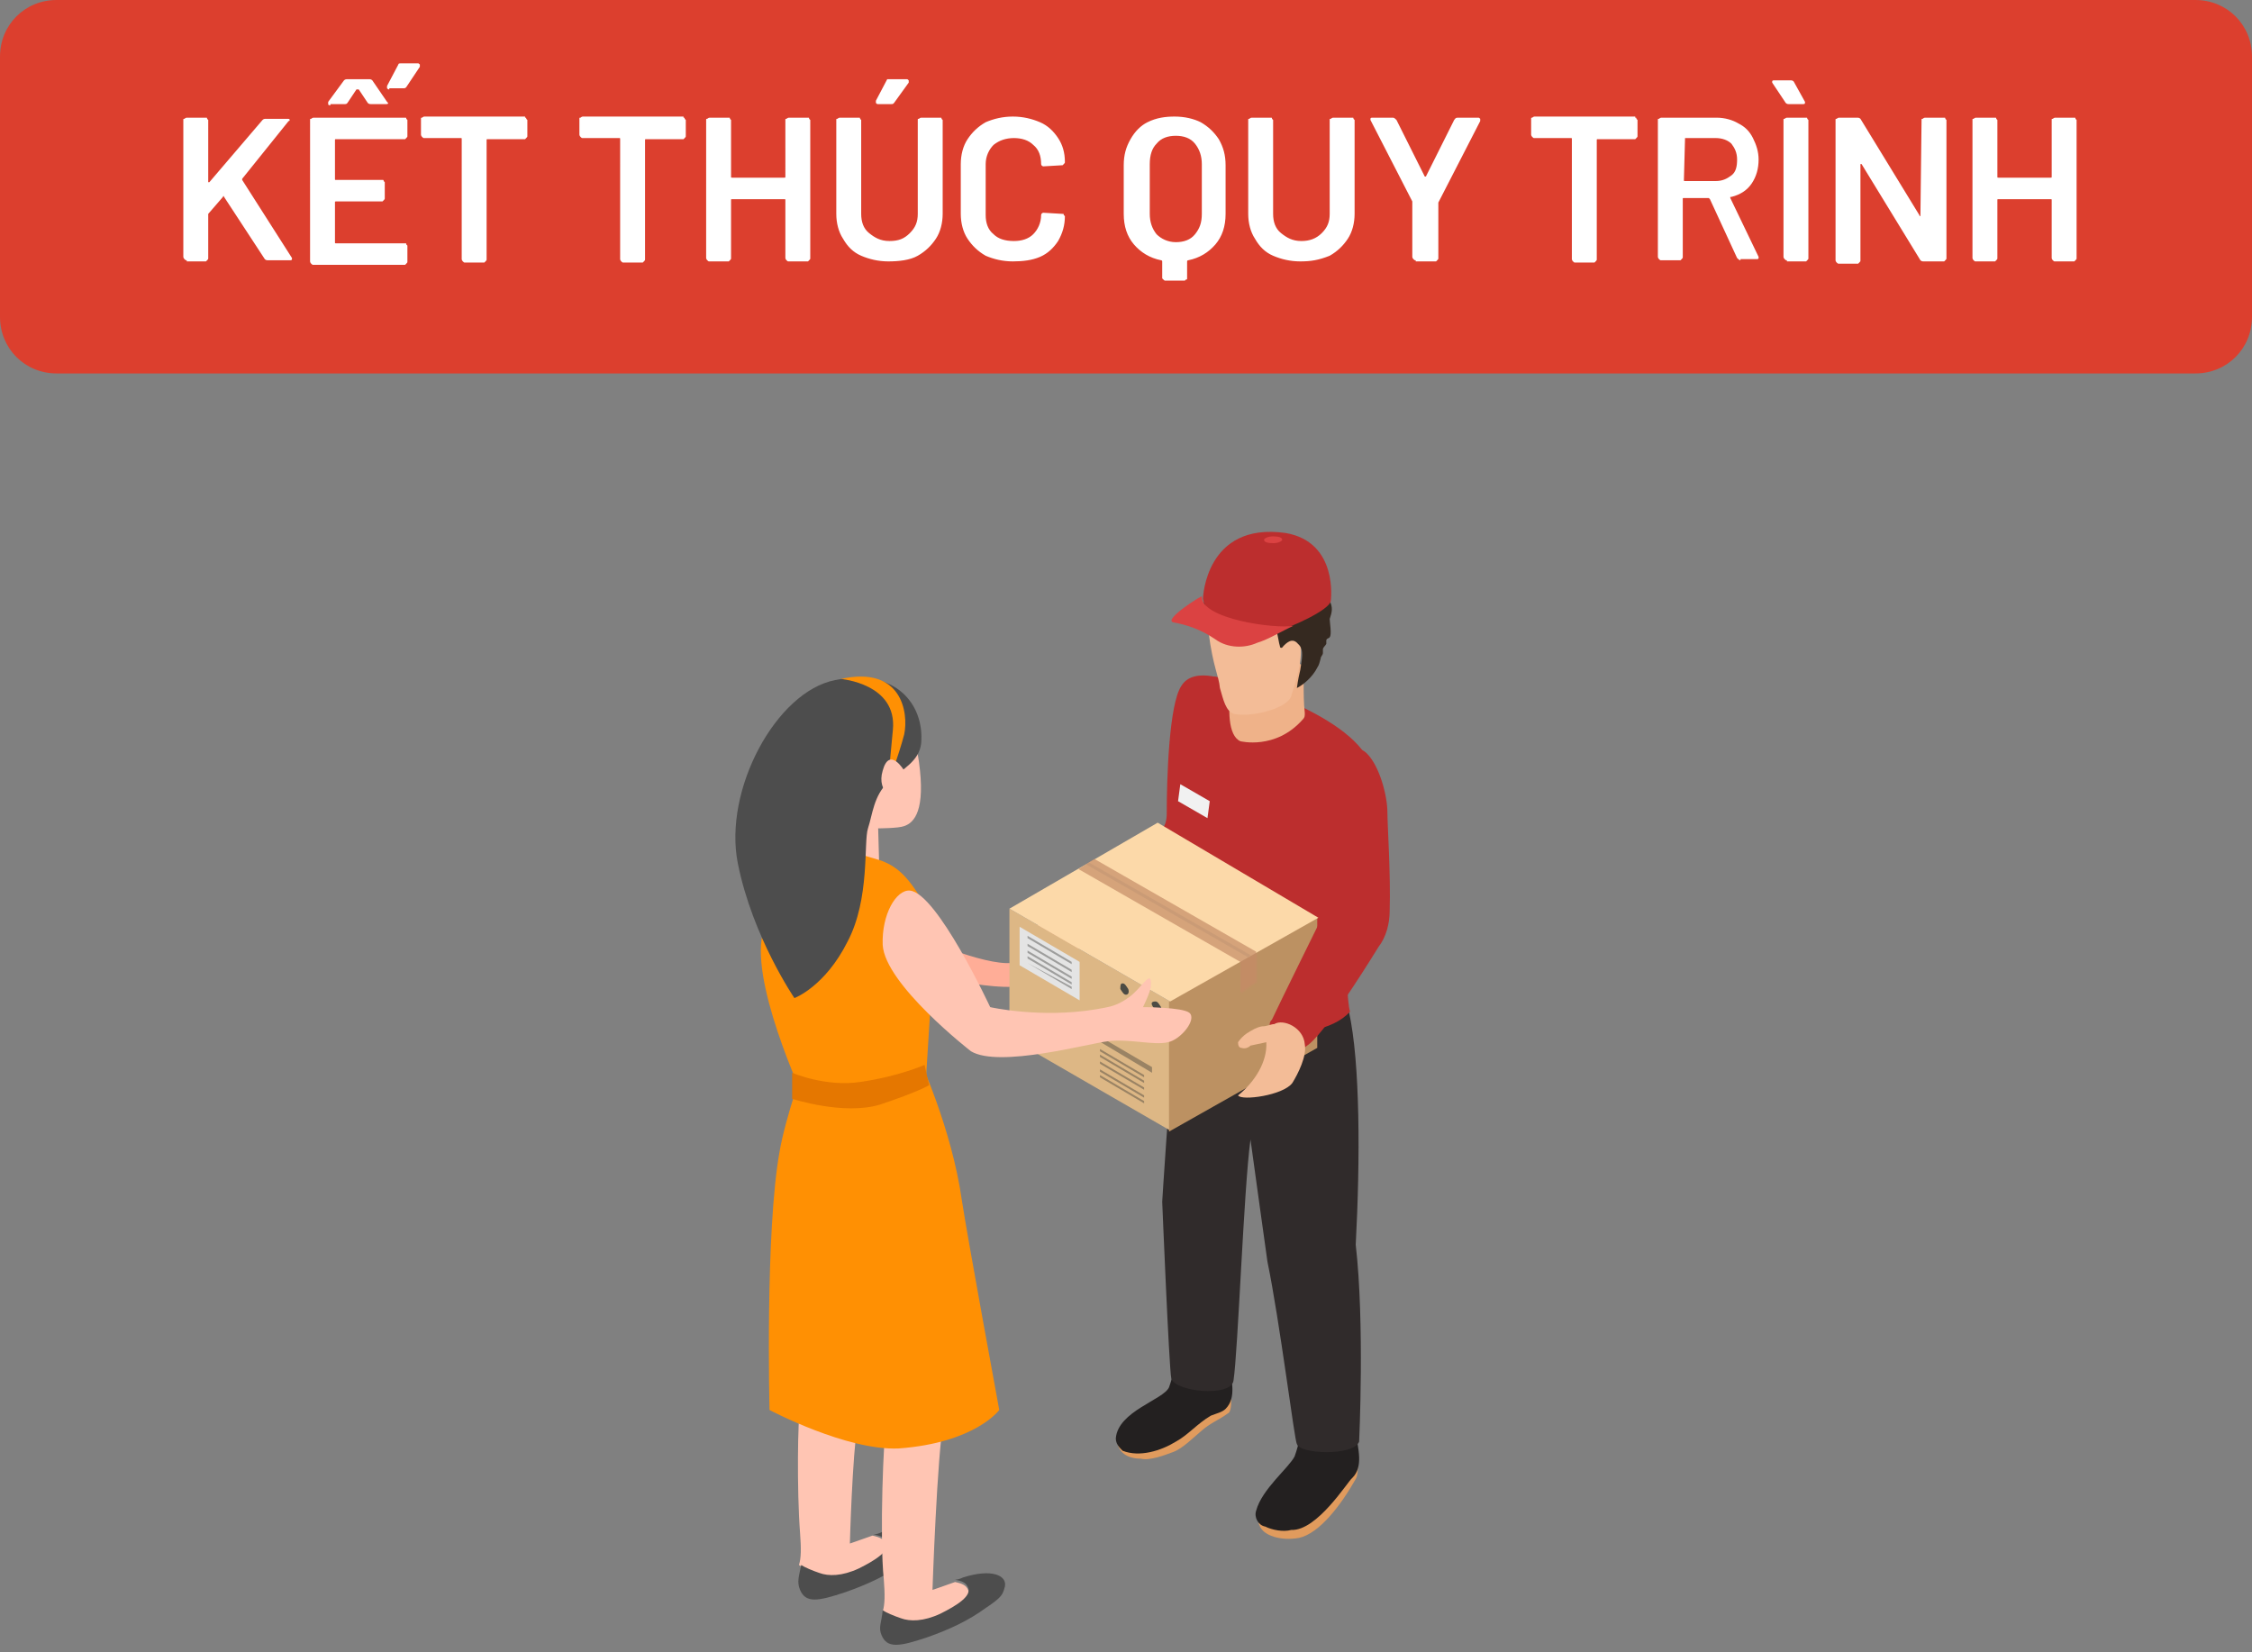 <?xml version="1.0" encoding="utf-8"?>
<!-- Generator: Adobe Illustrator 24.3.0, SVG Export Plug-In . SVG Version: 6.00 Build 0)  -->
<svg version="1.1" id="Layer_1" xmlns="http://www.w3.org/2000/svg" xmlns:xlink="http://www.w3.org/1999/xlink" x="0px" y="0px"
	 viewBox="0 0 199 146" style="enable-background:new 0 0 199 146;" xml:space="preserve">
<rect x="0" y="0" width="199" height="146" fill="#808080" stroke="none"/>
<style type="text/css">
	.st0{fill:#DC3F2E;}
	.st1{fill:#FFFFFF;}
	.st2{fill:#FFAD97;}
	.st3{fill:#BC2E2E;}
	.st4{fill:#E19B5D;}
	.st5{fill:#232020;}
	.st6{fill:#302B2B;}
	.st7{fill:#EFB289;}
	.st8{fill:#F3BC97;}
	.st9{fill:#352920;}
	.st10{fill:#DDB785;}
	.st11{fill:#BC9162;}
	.st12{fill:#FCD9A9;}
	.st13{opacity:0.7;fill:#C58C67;enable-background:new    ;}
	.st14{opacity:0.2;fill:#A47F65;enable-background:new    ;}
	.st15{fill:#E4E4E4;}
	.st16{opacity:0.4;fill:#363633;enable-background:new    ;}
	.st17{opacity:0.5;fill:#C58C67;enable-background:new    ;}
	.st18{fill:#4C4B44;}
	.st19{fill:#DB4242;}
	.st20{fill:#F1F1F1;}
	.st21{fill:#FFC5B3;}
	.st22{fill:#4D4D4D;}
	.st23{fill:#FF9003;}
	.st24{fill:#E57700;}
</style>
<path class="st0" d="M5,0h189c2.8,0,5,2.2,5,5v23c0,2.8-2.2,5-5,5H5c-2.8,0-5-2.2-5-5V5C0,2.2,2.2,0,5,0z"/>
<path class="st1" d="M16.5,23c-0.1,0-0.1,0-0.2-0.1c0,0-0.1-0.1-0.1-0.2V10.6c0-0.1,0-0.1,0.1-0.1c0,0,0.1-0.1,0.2-0.1h1.7
	c0.1,0,0.1,0,0.1,0.1c0,0,0.1,0.1,0.1,0.1V16c0,0,0,0.1,0,0.1c0,0,0,0,0.1,0l4.7-5.5c0.1-0.1,0.2-0.1,0.3-0.1h1.9
	c0.1,0,0.2,0,0.2,0.1c0,0,0,0.1-0.1,0.1l-4.1,5.1c0,0,0,0.1,0,0.1l4.4,6.9c0,0.1,0,0.1,0,0.1c0,0.1-0.1,0.1-0.2,0.1h-1.9
	c-0.1,0-0.2,0-0.3-0.1l-3.6-5.5c0-0.1-0.1-0.1-0.1,0l-1.3,1.5c0,0,0,0.1,0,0.1v3.8c0,0.1,0,0.1-0.1,0.2c0,0-0.1,0.1-0.1,0.1H16.5z
	 M36,12c0,0.1,0,0.1-0.1,0.2c0,0-0.1,0.1-0.1,0.1h-6.1c-0.1,0-0.1,0-0.1,0.1v3.4c0,0.1,0,0.1,0.1,0.1h4.1c0.1,0,0.1,0,0.1,0.1
	c0,0,0.1,0.1,0.1,0.1v1.4c0,0.1,0,0.1-0.1,0.2c0,0-0.1,0.1-0.1,0.1h-4.1c-0.1,0-0.1,0-0.1,0.1v3.5c0,0.1,0,0.1,0.1,0.1h6.1
	c0.1,0,0.1,0,0.1,0.1c0,0,0.1,0.1,0.1,0.1v1.4c0,0.1,0,0.1-0.1,0.2c0,0-0.1,0.1-0.1,0.1h-8.1c-0.1,0-0.1,0-0.2-0.1
	c0,0-0.1-0.1-0.1-0.2V10.6c0-0.1,0-0.1,0.1-0.1c0,0,0.1-0.1,0.2-0.1h8.1c0.1,0,0.1,0,0.1,0.1c0,0,0.1,0.1,0.1,0.1V12z M29.2,9.3
	c-0.1,0-0.2,0-0.2-0.1c0-0.1,0-0.1,0-0.2l1.4-1.9C30.5,7,30.6,7,30.7,7h1.9c0.1,0,0.2,0,0.3,0.1L34.2,9c0,0,0.1,0.1,0.1,0.1
	c0,0.1-0.1,0.1-0.2,0.1h-1.3c-0.1,0-0.2,0-0.3-0.1l-0.8-1.2c0,0,0,0-0.1,0s0,0-0.1,0l-0.8,1.2c-0.1,0.1-0.1,0.1-0.3,0.1H29.2z
	 M34.4,7.9c-0.1,0-0.1,0-0.2-0.1c0,0,0-0.1,0-0.2l1-1.9c0-0.1,0.1-0.1,0.3-0.1h1.4c0.1,0,0.1,0,0.2,0.1c0,0,0,0.1,0,0.2l-1.2,1.8
	c-0.1,0.1-0.1,0.1-0.3,0.1H34.4z M46.4,10.4c0.1,0,0.1,0,0.1,0.1c0,0,0.1,0.1,0.1,0.1V12c0,0.1,0,0.1-0.1,0.2c0,0-0.1,0.1-0.1,0.1
	h-3.3c-0.1,0-0.1,0-0.1,0.1v10.5c0,0.1,0,0.1-0.1,0.2c0,0-0.1,0.1-0.1,0.1h-1.7c-0.1,0-0.1,0-0.2-0.1c0,0-0.1-0.1-0.1-0.2V12.3
	c0-0.1,0-0.1-0.1-0.1h-3.2c-0.1,0-0.1,0-0.2-0.1c0,0-0.1-0.1-0.1-0.2v-1.4c0-0.1,0-0.1,0.1-0.1c0,0,0.1-0.1,0.2-0.1H46.4z
	 M60.4,10.4c0.1,0,0.1,0,0.1,0.1c0,0,0.1,0.1,0.1,0.1V12c0,0.1,0,0.1-0.1,0.2c0,0-0.1,0.1-0.1,0.1h-3.3c-0.1,0-0.1,0-0.1,0.1v10.5
	c0,0.1,0,0.1-0.1,0.2c0,0-0.1,0.1-0.1,0.1h-1.7c-0.1,0-0.1,0-0.2-0.1c0,0-0.1-0.1-0.1-0.2V12.3c0-0.1,0-0.1-0.1-0.1h-3.2
	c-0.1,0-0.1,0-0.2-0.1c0,0-0.1-0.1-0.1-0.2v-1.4c0-0.1,0-0.1,0.1-0.1c0,0,0.1-0.1,0.2-0.1H60.4z M69.4,10.6c0-0.1,0-0.1,0.1-0.1
	c0,0,0.1-0.1,0.2-0.1h1.7c0.1,0,0.1,0,0.1,0.1c0,0,0.1,0.1,0.1,0.1v12.2c0,0.1,0,0.1-0.1,0.2c0,0-0.1,0.1-0.1,0.1h-1.7
	c-0.1,0-0.1,0-0.2-0.1c0,0-0.1-0.1-0.1-0.2v-5.1c0-0.1,0-0.1-0.1-0.1h-4.6c-0.1,0-0.1,0-0.1,0.1v5.1c0,0.1,0,0.1-0.1,0.2
	c0,0-0.1,0.1-0.1,0.1h-1.7c-0.1,0-0.1,0-0.2-0.1c0,0-0.1-0.1-0.1-0.2V10.6c0-0.1,0-0.1,0.1-0.1c0,0,0.1-0.1,0.2-0.1h1.7
	c0.1,0,0.1,0,0.1,0.1c0,0,0.1,0.1,0.1,0.1v5c0,0.1,0,0.1,0.1,0.1h4.6c0.1,0,0.1,0,0.1-0.1V10.6z M78.5,23.1c-0.9,0-1.7-0.2-2.4-0.5
	c-0.7-0.3-1.2-0.8-1.6-1.5c-0.4-0.6-0.6-1.4-0.6-2.2v-8.3c0-0.1,0-0.1,0.1-0.1c0,0,0.1-0.1,0.2-0.1h1.7c0.1,0,0.1,0,0.1,0.1
	c0,0,0.1,0.1,0.1,0.1v8.3c0,0.7,0.2,1.3,0.7,1.7s1,0.7,1.8,0.7s1.3-0.2,1.8-0.7s0.7-1,0.7-1.7v-8.3c0-0.1,0-0.1,0.1-0.1
	c0,0,0.1-0.1,0.2-0.1h1.7c0.1,0,0.1,0,0.1,0.1c0,0,0.1,0.1,0.1,0.1v8.3c0,0.8-0.2,1.6-0.6,2.2c-0.4,0.6-0.9,1.1-1.6,1.5
	S79.4,23.1,78.5,23.1z M77.6,9.2c-0.1,0-0.1,0-0.2-0.1c0,0,0-0.1,0-0.2l1-1.9C78.5,7,78.6,7,78.7,7h1.4c0.1,0,0.1,0,0.2,0.1
	c0,0,0,0.1,0,0.2L79,9.1c-0.1,0.1-0.1,0.1-0.3,0.1H77.6z M89.5,23.1c-0.9,0-1.7-0.2-2.4-0.5c-0.7-0.4-1.2-0.9-1.6-1.5
	c-0.4-0.6-0.6-1.4-0.6-2.2v-4.4c0-0.8,0.2-1.6,0.6-2.2c0.4-0.6,0.9-1.1,1.6-1.5c0.7-0.3,1.5-0.5,2.4-0.5c0.9,0,1.7,0.2,2.4,0.5
	c0.7,0.3,1.2,0.8,1.6,1.4c0.4,0.6,0.6,1.3,0.6,2.1c0,0.1,0,0.1-0.1,0.2c0,0-0.1,0.1-0.1,0.1l-1.7,0.1c-0.1,0-0.2-0.1-0.2-0.2
	c0-0.7-0.2-1.3-0.7-1.7c-0.4-0.4-1-0.6-1.7-0.6c-0.7,0-1.3,0.2-1.8,0.6c-0.4,0.4-0.7,1-0.7,1.7V19c0,0.7,0.2,1.3,0.7,1.7
	c0.4,0.4,1,0.6,1.8,0.6c0.7,0,1.3-0.2,1.7-0.6c0.4-0.4,0.7-1,0.7-1.7c0-0.1,0.1-0.2,0.2-0.2l1.7,0.1c0.1,0,0.1,0,0.1,0.1
	c0,0,0.1,0.1,0.1,0.1c0,0.8-0.2,1.5-0.6,2.2c-0.4,0.6-0.9,1.1-1.6,1.4C91.2,23,90.4,23.1,89.5,23.1z M103.8,10.3
	c0.9,0,1.7,0.2,2.3,0.5c0.7,0.4,1.2,0.9,1.6,1.5c0.4,0.7,0.6,1.4,0.6,2.3v4.3c0,1.1-0.3,2-0.9,2.7c-0.6,0.7-1.4,1.2-2.4,1.4
	c0,0-0.1,0-0.1,0.1v1.5c0,0.1,0,0.1-0.1,0.1c0,0-0.1,0.1-0.1,0.1H103c-0.1,0-0.1,0-0.2-0.1c0,0-0.1-0.1-0.1-0.1v-1.5
	c0,0,0-0.1-0.1-0.1c-1-0.2-1.8-0.7-2.4-1.4c-0.6-0.7-0.9-1.6-0.9-2.7v-4.3c0-0.9,0.2-1.6,0.6-2.3c0.4-0.7,0.9-1.2,1.5-1.5
	C102.2,10.4,103,10.3,103.8,10.3z M106.2,14.5c0-0.7-0.2-1.3-0.6-1.8c-0.4-0.5-1-0.7-1.7-0.7c-0.7,0-1.3,0.2-1.7,0.7
	c-0.4,0.4-0.6,1-0.6,1.8v4.4c0,0.7,0.2,1.3,0.6,1.8c0.4,0.4,1,0.7,1.7,0.7c0.7,0,1.3-0.2,1.7-0.7c0.4-0.5,0.6-1,0.6-1.8V14.5z
	 M114.9,23.1c-0.9,0-1.7-0.2-2.4-0.5s-1.2-0.8-1.6-1.5c-0.4-0.6-0.6-1.4-0.6-2.2v-8.3c0-0.1,0-0.1,0.1-0.1c0,0,0.1-0.1,0.2-0.1h1.7
	c0.1,0,0.1,0,0.1,0.1c0,0,0.1,0.1,0.1,0.1v8.3c0,0.7,0.2,1.3,0.7,1.7s1,0.7,1.8,0.7c0.7,0,1.3-0.2,1.8-0.7s0.7-1,0.7-1.7v-8.3
	c0-0.1,0-0.1,0.1-0.1c0,0,0.1-0.1,0.2-0.1h1.7c0.1,0,0.1,0,0.1,0.1c0,0,0.1,0.1,0.1,0.1v8.3c0,0.8-0.2,1.6-0.6,2.2
	c-0.4,0.6-0.9,1.1-1.6,1.5C116.5,23,115.8,23.1,114.9,23.1z M125.1,23c-0.1,0-0.1,0-0.2-0.1c0,0-0.1-0.1-0.1-0.2v-4.8
	c0,0,0-0.1,0-0.1l-3.7-7.2c0,0,0-0.1,0-0.1c0-0.1,0.1-0.1,0.2-0.1h1.8c0.1,0,0.2,0.1,0.3,0.2l2.5,5c0,0,0.1,0,0.1,0l2.5-5
	c0.1-0.1,0.1-0.2,0.3-0.2h1.8c0.1,0,0.1,0,0.2,0.1c0,0,0,0.1,0,0.2l-3.7,7.2c0,0,0,0.1,0,0.1v4.8c0,0.1,0,0.1-0.1,0.2
	c0,0-0.1,0.1-0.1,0.1H125.1z M144.5,10.4c0.1,0,0.1,0,0.1,0.1c0,0,0.1,0.1,0.1,0.1V12c0,0.1,0,0.1-0.1,0.2c0,0-0.1,0.1-0.1,0.1h-3.3
	c-0.1,0-0.1,0-0.1,0.1v10.5c0,0.1,0,0.1-0.1,0.2c0,0-0.1,0.1-0.1,0.1h-1.7c-0.1,0-0.1,0-0.2-0.1c0,0-0.1-0.1-0.1-0.2V12.3
	c0-0.1,0-0.1-0.1-0.1h-3.2c-0.1,0-0.1,0-0.2-0.1c0,0-0.1-0.1-0.1-0.2v-1.4c0-0.1,0-0.1,0.1-0.1c0,0,0.1-0.1,0.2-0.1H144.5z
	 M153.8,23c-0.1,0-0.2-0.1-0.3-0.2l-2.4-5.2c0,0-0.1-0.1-0.1-0.1h-2.2c-0.1,0-0.1,0-0.1,0.1v5.1c0,0.1,0,0.1-0.1,0.2
	c0,0-0.1,0.1-0.1,0.1h-1.7c-0.1,0-0.1,0-0.2-0.1c0,0-0.1-0.1-0.1-0.2V10.6c0-0.1,0-0.1,0.1-0.1c0,0,0.1-0.1,0.2-0.1h4.9
	c0.7,0,1.4,0.2,1.9,0.5c0.6,0.3,1,0.7,1.3,1.3c0.3,0.6,0.5,1.2,0.5,1.9c0,0.8-0.2,1.5-0.6,2.1c-0.4,0.6-1,1-1.8,1.2c0,0,0,0-0.1,0
	c0,0,0,0,0,0.1l2.5,5.2c0,0,0,0.1,0,0.1c0,0.1-0.1,0.1-0.2,0.1H153.8z M148.9,12.2C148.8,12.2,148.8,12.2,148.9,12.2l-0.1,3.7
	c0,0.1,0,0.1,0.1,0.1h2.7c0.6,0,1-0.2,1.4-0.5c0.4-0.3,0.5-0.8,0.5-1.4s-0.2-1-0.5-1.4c-0.3-0.3-0.8-0.5-1.4-0.5H148.9z M157.9,23
	c-0.1,0-0.1,0-0.2-0.1c0,0-0.1-0.1-0.1-0.2V10.6c0-0.1,0-0.1,0.1-0.1c0,0,0.1-0.1,0.2-0.1h1.7c0.1,0,0.1,0,0.1,0.1
	c0,0,0.1,0.1,0.1,0.1v12.2c0,0.1,0,0.1-0.1,0.2c0,0-0.1,0.1-0.1,0.1H157.9z M159.5,9c0,0,0,0.1,0,0.1c0,0.1-0.1,0.1-0.2,0.1h-1.2
	c-0.1,0-0.2,0-0.3-0.1l-1.2-1.8c0,0,0-0.1,0-0.1c0-0.1,0.1-0.1,0.2-0.1h1.4c0.1,0,0.2,0,0.3,0.1L159.5,9z M169.8,10.6
	c0-0.1,0-0.1,0.1-0.1c0,0,0.1-0.1,0.2-0.1h1.7c0.1,0,0.1,0,0.1,0.1c0,0,0.1,0.1,0.1,0.1v12.2c0,0.1,0,0.1-0.1,0.2
	c0,0-0.1,0.1-0.1,0.1H170c-0.1,0-0.2,0-0.3-0.1l-5.2-8.5c0,0,0,0-0.1,0c0,0,0,0,0,0.1l0,8.4c0,0.1,0,0.1-0.1,0.2
	c0,0-0.1,0.1-0.1,0.1h-1.7c-0.1,0-0.1,0-0.2-0.1c0,0-0.1-0.1-0.1-0.2V10.6c0-0.1,0-0.1,0.1-0.1c0,0,0.1-0.1,0.2-0.1h1.6
	c0.1,0,0.2,0,0.3,0.1l5.2,8.5c0,0,0,0.1,0.1,0.1c0,0,0,0,0-0.1L169.8,10.6z M181.3,10.6c0-0.1,0-0.1,0.1-0.1c0,0,0.1-0.1,0.2-0.1
	h1.7c0.1,0,0.1,0,0.1,0.1c0,0,0.1,0.1,0.1,0.1v12.2c0,0.1,0,0.1-0.1,0.2c0,0-0.1,0.1-0.1,0.1h-1.7c-0.1,0-0.1,0-0.2-0.1
	c0,0-0.1-0.1-0.1-0.2v-5.1c0-0.1,0-0.1-0.1-0.1h-4.6c-0.1,0-0.1,0-0.1,0.1v5.1c0,0.1,0,0.1-0.1,0.2c0,0-0.1,0.1-0.1,0.1h-1.7
	c-0.1,0-0.1,0-0.2-0.1c0,0-0.1-0.1-0.1-0.2V10.6c0-0.1,0-0.1,0.1-0.1c0,0,0.1-0.1,0.2-0.1h1.7c0.1,0,0.1,0,0.1,0.1
	c0,0,0.1,0.1,0.1,0.1v5c0,0.1,0,0.1,0.1,0.1h4.6c0.1,0,0.1,0,0.1-0.1V10.6z"/>
<path class="st2" d="M95.8,84.6c-1.4-0.2-2.8-0.3-2.8-0.3s0.2-0.1,0.4-0.9c0.2-0.8,0-1.3-0.4-0.7c-0.4,0.6-1,1.6-3.1,2.3
	c-2.1,0.7-8.4-2.1-8.4-2.1l-0.3,0.4c-0.6,3.5,2.9,3.3,2.9,3.3s3.3,0.7,5.4,0.6c2.4-0.1,4.4-0.3,5.8-0.5
	C98.4,86.2,97.2,84.8,95.8,84.6z"/>
<path class="st3" d="M95.1,79.3c0.2-0.2,0.2-0.3,0.3-0.3c0.8-0.6,5.3-4.2,7.1-5.6c0.5-0.3,0.6-1,0.6-1.5c0-3.1,0.2-9.7,1.3-11.3
	c1.1-1.8,4.5-0.5,5,0.2c1,1.3,0.2,3.2,0,4.7c0,1.1-0.8,6.3-1.3,9.3c-0.2,1.1-1,2.3-1.9,2.9c-2.6,1.6-7.7,4.7-9.3,4.8
	c-0.8,0.2-1.6-0.6-2.1-1.6C94.6,80.3,94.6,79.8,95.1,79.3z"/>
<path class="st4" d="M108.8,123c0,0,0,0.3,0,0.5c0,0.5,0,1.3-0.3,1.4c-0.8,0.6-1.5,0.8-2.4,1.6c-0.6,0.5-1.6,1.5-2.4,1.8
	c-0.8,0.3-2.1,0.8-2.9,0.6c-1.1,0-2.1-0.5-2.1-1.8c0-0.6,0.5-1.3,0.6-1.3c0.6-0.5,2.9-0.6,4-1.1c1.3-0.6,2.6-1.3,3.7-1.9
	C107.5,122.5,109,121.9,108.8,123z"/>
<path class="st5" d="M108.3,124.5c1-1,0.5-2.6,0.3-4c0-0.8,0-1.4,0.2-2.3l-4.7-0.6c0,0.5,0,1-0.2,1.5c0,1.3-0.2,2.4-0.6,3.5
	c-0.5,1.1-4.5,2.1-4.7,4.5c0,0.5,0.3,0.8,0.6,1.1c1.5,0.6,3.4,0,4.7-0.8c1.1-0.6,1.9-1.6,3.1-2.3C107.5,124.9,108,124.8,108.3,124.5
	z"/>
<path class="st4" d="M119.8,128.8l0.2,0.3c0,0.5,0,1.3-0.2,1.6c-1.3,2.3-3.2,4.8-5,5.2c-1.6,0.3-3.2-0.2-3.5-1.1
	c-0.2-0.3,0-0.8,0-1.3c0.2-0.8,0.8-1.5,1.6-1.6c0.5-0.2,1.1-0.5,1.6-1c1-1,2.4-1.5,3.5-2.3C118.5,128.5,119.9,127.7,119.8,128.8z"/>
<path class="st5" d="M119.5,130.6c1-1,0.5-2.6,0.3-4c-0.2-1.3-1-2.4-2.3-2.6l-2.3-0.3c0,0.5,0,1-0.2,1.5c0,1.3-0.2,2.4-0.6,3.5
	c-0.5,1-2.9,2.9-3.4,4.8c-0.2,0.6,0.2,1.3,0.8,1.4c0.6,0.3,1.6,0.5,2.3,0.3C116.4,135.3,119.1,130.9,119.5,130.6z"/>
<path class="st6" d="M104,89c-0.2-0.2,0-1.6,0.2-1.9c1.8,1.5,14.8,2.3,15,2.3c1,4.5,1,13.1,0.6,20.6c0.8,6.9,0.3,17.4,0.3,17.4
	c-0.5,1.3-5.3,1.1-5.5,0.2c-0.2-0.2-1.5-10.8-2.6-16.1c0,0-1.3-9.3-1.5-10.8c-0.6,4.4-1.1,18.7-1.5,21.3c-0.2,1.5-5.2,1-5.5-0.2
	c-0.2-1-0.8-15.6-0.8-15.6S103.2,97.9,104,89z"/>
<path class="st3" d="M104,77.9c0.2-2.3-0.3-8.2-0.3-10.5c0-4.8,1.6-6.3,3.5-7.6c0.3-0.2,10.6,2.6,13.4,6.8c2.9,4.5-2.4,9.5-1.8,16.4
	c0.2,1.8,0.2,5.5,0.5,6.4c-3.1,3.4-12.9,1.8-15.3-2.1C103.8,84.6,104,80.6,104,77.9z"/>
<path class="st7" d="M114.9,58.7c-0.3-0.5-1.1-0.3-1.6-0.3c-0.8,0-1.6,0-2.4,0c-0.2,0-1.3,0-1.3,0.3c-0.2,0.5-0.8,1.6-0.8,2.1
	c-0.3,1.8-0.3,4.2,0.8,4.7c0,0,3.1,0.8,5.5-1.9c0.2-0.2,0.2-0.3,0.2-0.6c-0.2-1.8,0-3.4-0.2-4C115.1,58.7,114.9,58.7,114.9,58.7z"/>
<path class="st8" d="M107.8,60.8c0.3,1,0.5,2.1,1.3,2.3c1.5,0.3,4.7-0.5,5-1.6c0.6-1.9,1.3-3.9,0.5-6.1c-0.3-1-1-1.9-1.8-2.6
	c-0.6-0.6-1.3-1-1.9-1.3c-1.9-0.8-3.7-0.8-3.9,1.3c0,1-0.2,2.1-0.2,3.1C107.2,59,107.7,59.7,107.8,60.8z"/>
<path class="st9" d="M109.3,48.5c-0.3,0-0.5,0.5-1.1,0.5c-0.5,0-0.6,0.3-1,1c-0.2,0.3-0.2,0.6-0.3,1c-0.2,0.2-0.3,0.3-0.3,0.6
	c0,0.3,0,0.8,0,1.1c-0.2,0.5-0.3,0.6-0.2,1.1c0,0.6,0.2,1.5,0.6,2.1c0-1.3,0-2.4,0.2-2.7c0.2-0.3,0.6-0.3,1-0.5
	c0.3-0.2,0.6,0.2,1,0.2c0.6,0.2,1.9,0.5,2.6,1c1.1,1.1,1.1,2.6,1.3,3.2c0,0.2,0.2,0.2,0.3,0c0.3-0.3,0.8-0.8,1.3-0.2
	c0.6,0.5,0.3,1.5,0.2,2.3c-0.2,0.8-0.3,1.6-0.3,1.6c0.6-0.3,1.4-1,1.8-1.8c0.2-0.3,0.2-0.5,0.3-0.8c0-0.2,0.2-0.3,0.2-0.5
	c0-0.2,0-0.3,0-0.3c0-0.2,0.2-0.3,0.3-0.5c0-0.2,0-0.3,0-0.3c0-0.2,0.3-0.2,0.3-0.3c0.2-0.2,0-1.3,0-1.6c0.2-0.6,0.3-1,0-1.6
	c0-0.5,0-0.8,0-1.3c-0.2-0.5-0.5-0.2-0.6-0.6c-0.2-0.5-0.3-0.8-0.6-1c-0.6-0.6-1.3-1.6-2.1-1.6c-0.6,0-1.3-0.3-1.9-0.3
	C111.1,48.2,110.3,48.5,109.3,48.5z"/>
<path class="st8" d="M95.1,79.2c-1.5,0.8-3.4,2.3-3.7,4c0,0.2,0,0.2,0,0.3s0.2,0.2,0.3,0.3c0.6,0.3,1.3,0.6,1.9,0.6
	c0.2,0,0.5,0,0.6,0c1-0.2,1.6-1,2.1-1.6c0.2-0.3,0.5-0.6,0.6-1C97.5,80.5,96.1,78.7,95.1,79.2z"/>
<path class="st8" d="M94.6,80.5c-0.3,0.2-0.5,0.3-0.8,0.5c-0.2,0-0.2,0.2-0.2,0.2c-0.3,0.3-0.3,1-1,1c-0.2,0-0.3,0-0.5,0
	c-0.5-0.2-0.5-0.5-0.2-0.8c0.5-0.6,0.5-1.1,1.3-1.3c0.2,0,1-0.3,1-0.3c0.3,0,0.6-0.2,0.8-0.3c0.2,0,0.2,0,0.2,0
	c0.2,0.3,0.2,0.6,0,0.8l-0.2,0.2C95,80.3,94.8,80.5,94.6,80.5z"/>
<path class="st10" d="M89.2,80.3v11.4l14.2,8.2V88.5L89.2,80.3z"/>
<path class="st11" d="M103.3,88.5V100l13.1-7.4V81.1L103.3,88.5z"/>
<path class="st12" d="M89.2,80.3l14.2,8.2l13.1-7.4l-14.2-8.4L89.2,80.3z"/>
<path class="st13" d="M96.7,75.9l14.3,8.2v2.6l-1.4,1V85l-14.3-8.2L96.7,75.9z"/>
<path class="st14" d="M110.3,84.6l-14.3-8.2l0.2-0.2l14.3,8.2L110.3,84.6z"/>
<path class="st15" d="M90.1,85.3l5.3,3.1V85l-5.3-3.1V85.3z"/>
<path class="st16" d="M96.6,91.7l5.2,3.1v-0.5l-5.3-3.1v0.5H96.6z M97.2,92.7l3.9,2.3v0.2l-3.9-2.3V92.7z M97.2,93.2l3.9,2.3v0.2
	l-3.9-2.3V93.2z M97.2,93.8l3.9,2.3v0.2L97.2,94V93.8z M97.2,94.5l3.9,2.3v0.2l-3.9-2.3V94.5z M97.2,95l3.9,2.3v0.2l-3.9-2.3V95z"/>
<path class="st16" d="M90.8,82.7l3.9,2.3v0.2l-3.9-2.3V82.7z M90.8,83.4l3.9,2.3v0.2l-3.9-2.3V83.4z M90.8,84l3.9,2.3v0.2l-3.9-2.3
	V84z M90.8,84.5l3.9,2.3v0.2l-3.9-2.3V84.5z M90.8,85.1l3.9,2.1v0.2L90.8,85.1z"/>
<path class="st17" d="M111.1,84.2v2.6l-1.4,1V85L111.1,84.2z"/>
<path class="st18" d="M101.9,89c0.2,0.3,0.3,0.5,0.5,0.5c0.2,0,0.3-0.2,0.2-0.5c-0.2-0.3-0.3-0.5-0.5-0.5
	C101.7,88.5,101.7,88.7,101.9,89z"/>
<path class="st18" d="M100.4,88.2c0.2,0.3,0.3,0.5,0.5,0.5c0.2,0,0.3-0.2,0.2-0.5c-0.2-0.3-0.3-0.5-0.5-0.5S100.3,87.9,100.4,88.2z"
	/>
<path class="st18" d="M99,87.4c0.2,0.3,0.3,0.5,0.5,0.5s0.3-0.2,0.2-0.5c-0.2-0.3-0.3-0.5-0.5-0.5C99,86.9,99,87.1,99,87.4z"/>
<path class="st3" d="M112.2,90.6c0-0.2,0-0.3,0.2-0.5c0.5-1.1,4.5-9.2,4.5-9.2c-0.3-4.8-0.8-11.6,0.2-13.5c1-1.8,3.1-1.5,3.7-0.8
	c1.1,1.1,1.8,3.7,1.8,5.2c0,1.1,0.3,5.5,0.2,8.7c0,1.1-0.3,2.3-1,3.2c-1.6,2.6-5,7.9-6.3,8.7c-0.6,0.6-1.8,0.2-2.6-0.5
	C112.4,91.7,112,91.4,112.2,90.6z"/>
<path class="st8" d="M111.9,92.1l-1.4,0.3c-0.2,0.2-0.5,0.3-0.8,0.2c-0.2,0-0.3-0.2-0.3-0.5c0.2-0.3,0.5-0.6,0.8-0.8
	c0.5-0.3,0.8-0.5,1.3-0.6c0.5,0,0.8-0.2,1.1-0.2c0.8-0.5,2.6,0.3,2.7,1.8c0.2,1-0.6,2.6-1.1,3.4c-0.8,1.1-4.5,1.6-4.8,1.1
	C110.9,95.6,112,93.8,111.9,92.1z"/>
<path class="st3" d="M112.7,55.8c-1.5,0.3-6.1-0.8-6.4-2.9c0,0,0.2-6.8,7.3-5.8c4.7,0.8,4,6,4,6C117.5,53.9,114,55.5,112.7,55.8z"/>
<path class="st19" d="M103.7,55c1.1,0.2,2.4,0.6,3.7,1.5c1.1,0.8,2.6,0.8,3.7,0.3c1-0.3,2.1-1,3.2-1.5c-1.6,0.3-8.2-0.6-8.1-2.6
	C106.2,52.6,102.7,54.8,103.7,55z"/>
<path class="st19" d="M111.7,47.7c0,0.2,0.3,0.3,0.8,0.3c0.5,0,0.8-0.2,0.8-0.3c0-0.2-0.3-0.3-0.8-0.3
	C112,47.4,111.7,47.6,111.7,47.7z"/>
<path class="st20" d="M104.1,70.8l2.6,1.5l0.2-1.5l-2.6-1.5L104.1,70.8z"/>
<path class="st21" d="M75.8,138.7c1.5-0.7,2.9-1.6,2.4-2.4c-0.2-0.4-0.7-0.5-1.1-0.6c-1.4,0.5-2,0.7-2,0.7s0.2-7.6,0.7-10.8
	c0.2-1-5.1-1.1-5.1-1.1c-0.2,0.7-0.3,7.1,0,11c0.1,1.3,0.1,2.2-0.1,2.8c0.3,0.2,1.1,0.5,1.6,0.7C73.1,139.4,74.3,139.4,75.8,138.7z"
	/>
<path class="st22" d="M70.7,140.5c0.5,1.2,1.6,1,4,0.2c2-0.7,3.7-1.5,5.2-2.6c1.5-1,1.5-1.2,1.7-1.9c0.2-1-1.2-1.6-3.7-0.8
	c-0.2,0.1-0.5,0.2-0.7,0.2c0.5,0.1,0.9,0.2,1.1,0.6c0.5,0.8-1,1.7-2.4,2.4c-1.5,0.7-2.7,0.7-3.5,0.4c-0.6-0.2-1.3-0.5-1.6-0.7
	C70.6,139.3,70.4,139.8,70.7,140.5z"/>
<path class="st21" d="M83.1,142.8c1.5-0.7,2.9-1.6,2.4-2.4c-0.2-0.4-0.7-0.5-1.1-0.6c-1.4,0.5-2,0.7-2,0.7s0.4-11.9,1-15.1
	c0.2-1-5.1,0.5-5.1,0.5c-0.2,0.7-0.6,9.9-0.2,13.7c0.1,1.3,0.1,2.2-0.1,2.8c0.3,0.2,1.1,0.5,1.6,0.7
	C80.4,143.5,81.6,143.5,83.1,142.8z"/>
<path class="st22" d="M77.9,144.5c0.5,1.2,1.6,1,4,0.2c2-0.7,3.7-1.5,5.2-2.6c1.5-1,1.5-1.2,1.7-1.9c0.2-1-1.2-1.6-3.7-0.8
	c-0.2,0.1-0.5,0.2-0.7,0.2c0.5,0.1,0.9,0.2,1.1,0.6c0.5,0.8-1,1.7-2.4,2.4c-1.5,0.7-2.7,0.7-3.5,0.4c-0.6-0.2-1.3-0.5-1.6-0.7
	C77.9,143.4,77.6,143.8,77.9,144.5z"/>
<path class="st21" d="M77.6,61.6c0.7,0.4,2.9,0.9,3.6,5.7c0.6,4.3-0.4,5.4-1.3,5.7c-0.5,0.2-2.3,0.2-2.3,0.2l0.1,3.6
	c0,0-2.2,0.9-4.4,0c-2.1-0.9-2.1-0.9-2.1-0.9s0.8-1.4,0.7-3.7c-0.2-2.9-1.3-7.1-0.6-8.8C72.7,60.8,76,60.5,77.6,61.6z"/>
<path class="st23" d="M70,73.8c0,0,6.1,1.7,7.7,2.2c1.5,0.5,2.6,1.4,4.2,4.3c1.5,2.9,0.4,7.4,0.4,7.4l-0.5,8c0,0-3.2,3.6-6,4
	c-3.8,0.4-4.3-1.6-4.3-1.6s-4.9-10.2-4.2-15.1C68.1,78.4,70,73.8,70,73.8z"/>
<path class="st22" d="M81.4,65.7c-0.2,1.6-1.6,2.2-2.9,3.4c-1.3,1.2-1.4,2.9-1.8,4.1c-0.4,1.2,0.2,6.2-1.8,10c-2,4-4.7,5-4.7,5
	s-3.7-5.4-5-11.9c-1.3-6.5,3.4-15.2,8.6-16.2C79.2,59,81.7,62.3,81.4,65.7z"/>
<path class="st21" d="M80.4,78.7c-1.2-0.1-2.5,2.1-2.4,4.8c0.2,3.5,7.8,9.4,7.8,9.4c2.5,1.5,10.4-0.7,12.2-0.9
	c1.9-0.2,4,0.4,5.2,0.1c1.1-0.2,2.6-2,1.9-2.6C104.5,89,101,89,101,89s0.7-1.4,0.7-1.9c0.1-1.6-0.8,0.2-1.9,1c-1.2,0.9-2,0.9-3,1.1
	c-4.9,0.8-9.3-0.2-9.3-0.2S82.8,78.9,80.4,78.7z"/>
<path class="st23" d="M74.3,60c0,0,5,0.4,4.6,4.5c-0.4,4.1-0.4,4.7-0.4,4.7s0.9-2.4,1.4-4.3C80.3,63,79.7,58.8,74.3,60z"/>
<path class="st21" d="M79.9,68.1c0,0-1.3-2.2-1.9,0c-0.6,2,1.3,2.7,1.3,2.7L79.9,68.1z"/>
<path class="st23" d="M71.1,94c0,0-1.7,4.8-2.2,7.7c-1.3,7.1-0.9,22.9-0.9,22.9s6.8,3.6,11.4,3.4c6.8-0.5,8.9-3.4,8.9-3.4
	s-2.8-15.2-3.3-18.5c-0.9-6.4-3.8-12.6-3.8-12.6L71.1,94z"/>
<path class="st24" d="M70,97.1c0,0,4.6,1.5,7.8,0.5c3.3-1.1,4.3-1.7,4.3-1.7l-0.4-1.8c0,0-2.2,1-5.6,1.5C73,96.1,70,94.8,70,94.8
	V97.1z"/>
</svg>

